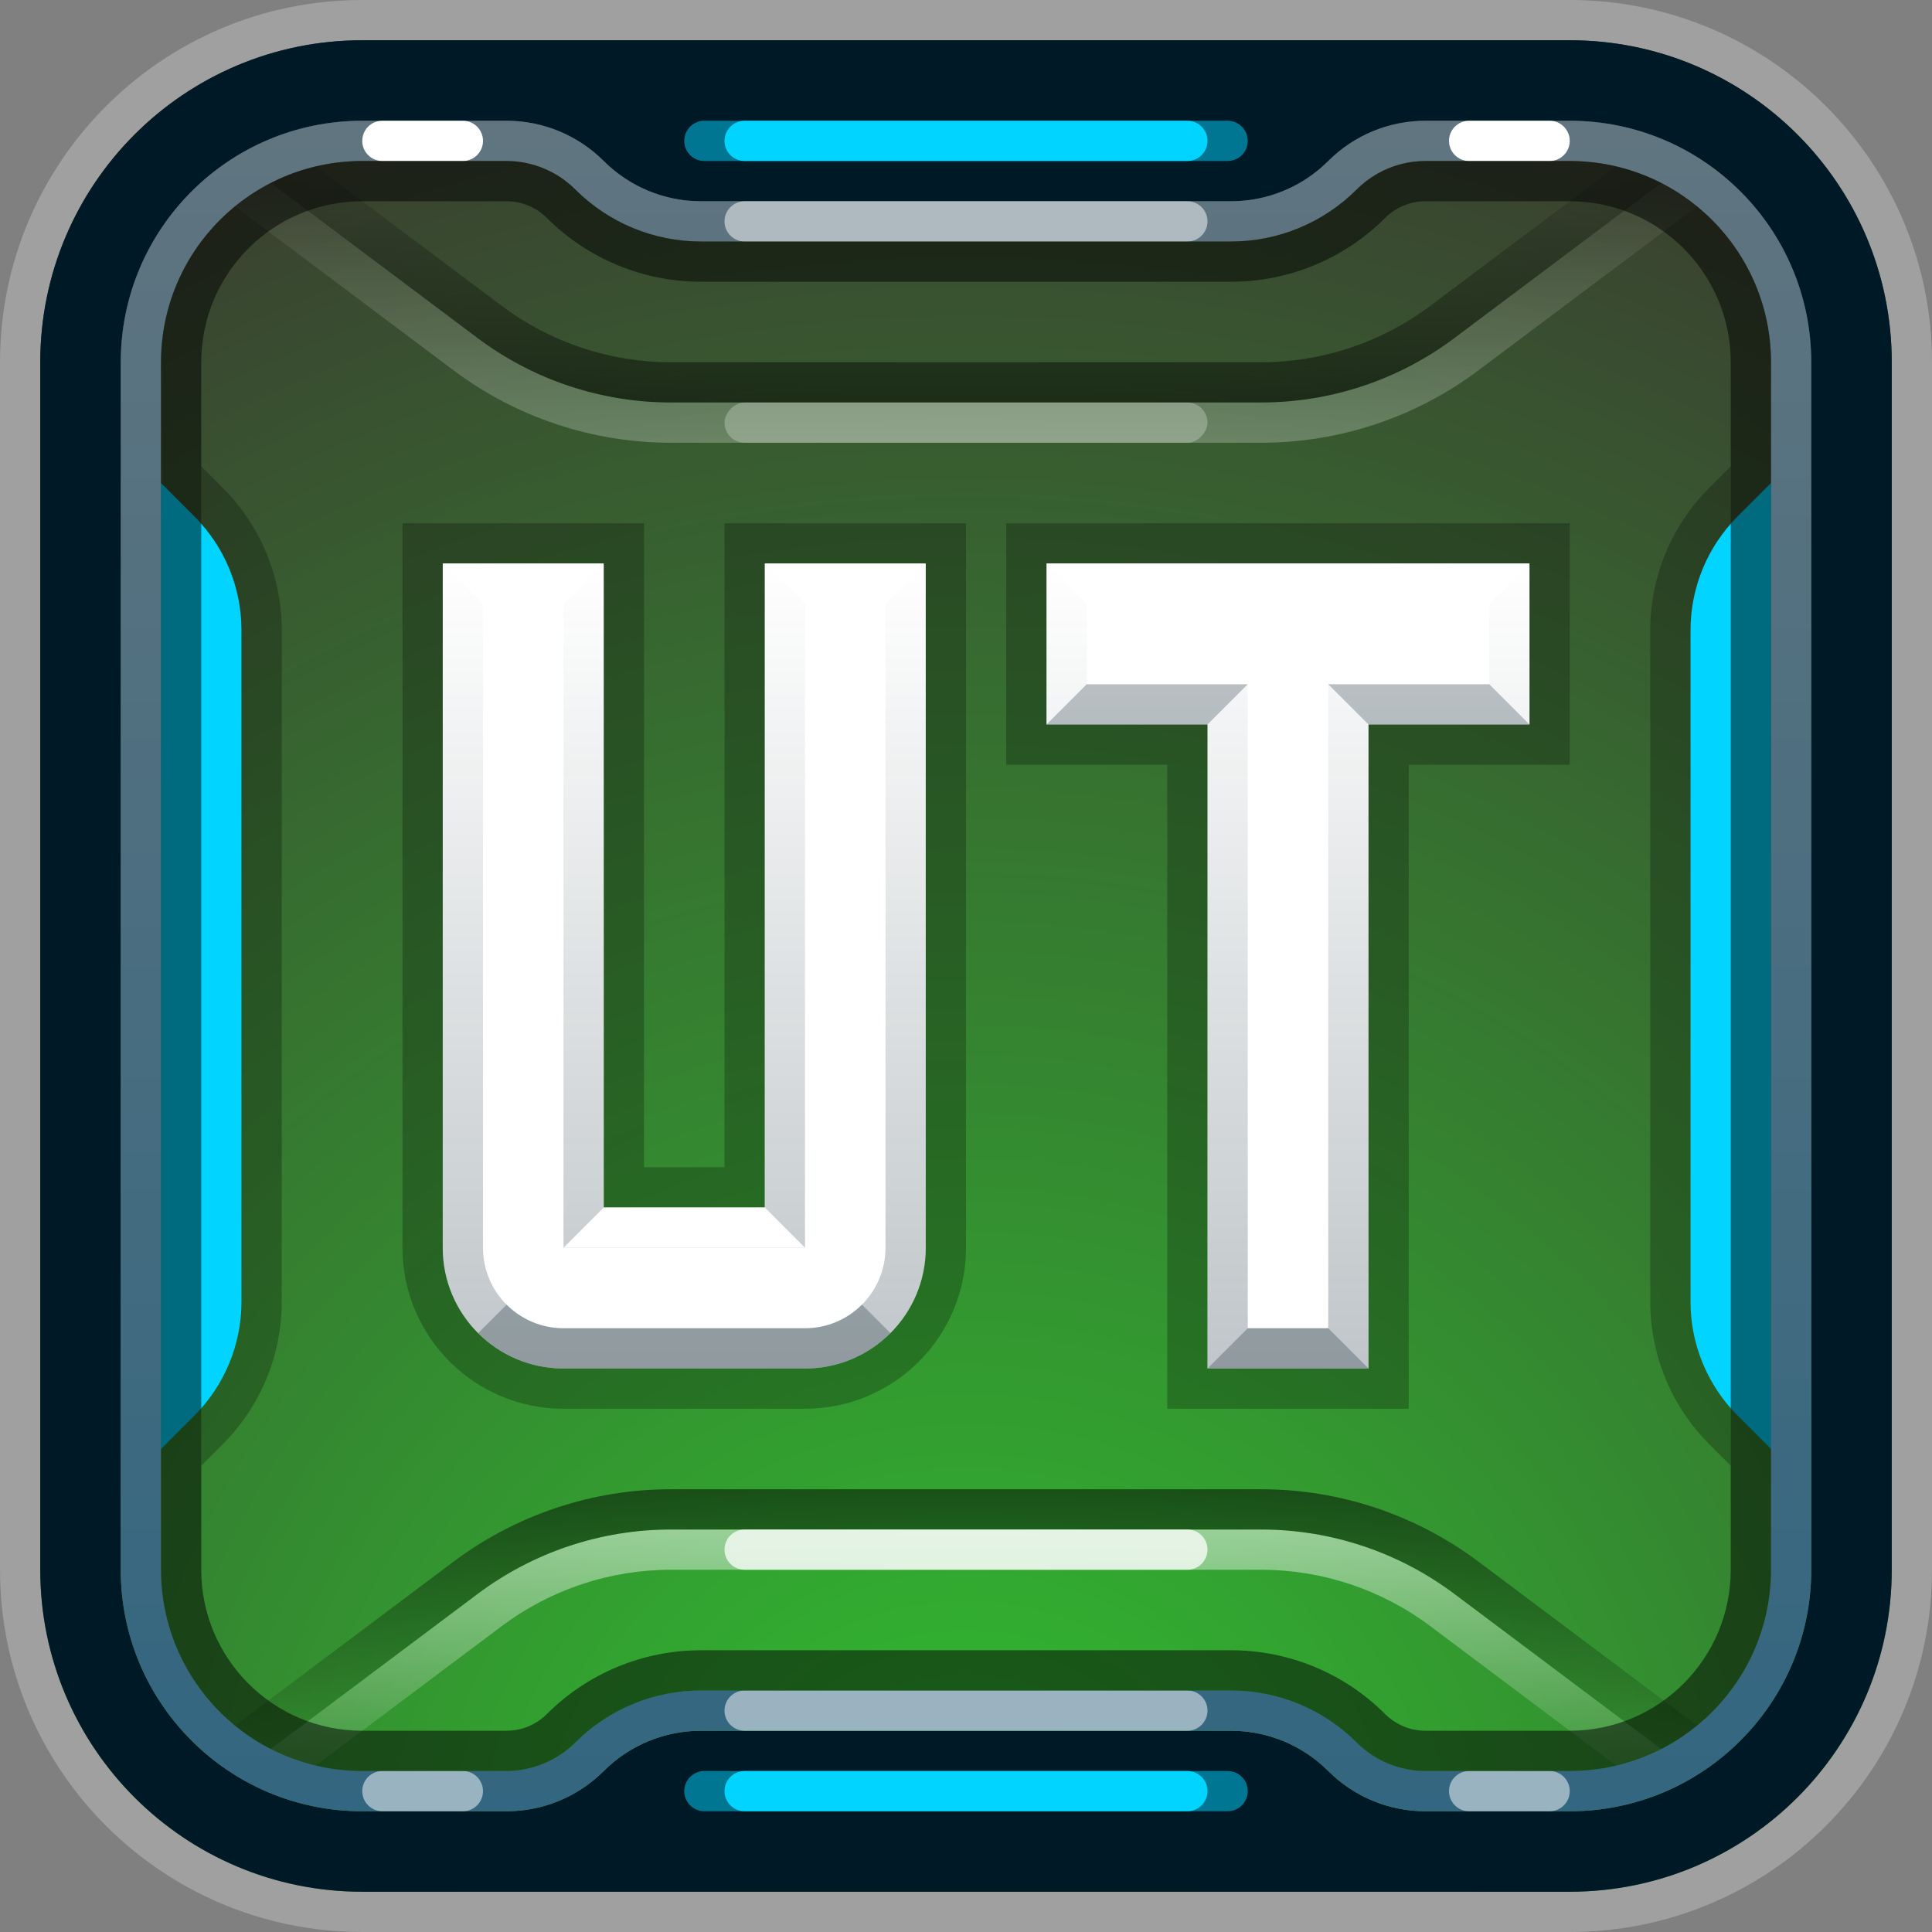 <svg width="96" height="96" viewBox="0 0 96 96" fill="none" xmlns="http://www.w3.org/2000/svg">
<rect x="0" y="0" width="96" height="96" fill="#808080" stroke="none"/>
<g id="UT">
<path id="Rectangle 3256" d="M2 18C2 9.163 9.163 2 18 2H78C86.837 2 94 9.163 94 18V78C94 86.837 86.837 94 78 94H18C9.163 94 2 86.837 2 78V18Z" fill="url(#paint0_radial_26599_95352)"/>
<path id="Union" d="M8 72L9.657 70.343C11.157 68.843 12 66.808 12 64.686V31.314C12 29.192 11.157 27.157 9.657 25.657L8 24V72Z" fill="#00D4FF"/>
<g id="Union_2">
<path d="M88 72L86.343 70.343C84.843 68.843 84 66.808 84 64.686V31.314C84 29.192 84.843 27.157 86.343 25.657L88 24V72Z" fill="#00D4FF"/>
</g>
<path id="Vector 2376 (Stroke) (Stroke)" opacity="0.5" fill-rule="evenodd" clip-rule="evenodd" d="M33.333 78C30.304 78 27.357 78.983 24.933 80.8L13.2 89.6L12 88L23.733 79.2C26.503 77.123 29.871 76 33.333 76H62.667C66.129 76 69.497 77.123 72.267 79.2L84 88L82.8 89.6L71.067 80.8C68.643 78.983 65.696 78 62.667 78H33.333Z" fill="url(#paint1_linear_26599_95352)"/>
<path id="Vector 2376 (Stroke) (Stroke)_2" fill-rule="evenodd" clip-rule="evenodd" d="M22.534 77.6C25.65 75.263 29.439 74 33.334 74H62.667C66.562 74 70.352 75.263 73.467 77.6L85.201 86.4L84.001 88L72.267 79.2C69.498 77.123 66.129 76 62.667 76H33.334C29.872 76 26.504 77.123 23.734 79.2L12.001 88L10.801 86.4L22.534 77.6Z" fill="url(#paint2_linear_26599_95352)"/>
<path id="Vector 2376 (Stroke) (Stroke)_3" opacity="0.5" fill-rule="evenodd" clip-rule="evenodd" d="M33.333 18C30.304 18 27.357 17.017 24.933 15.2L13.2 6.4L12 8L23.733 16.8C26.503 18.877 29.871 20 33.333 20H62.667C66.129 20 69.497 18.877 72.267 16.8L84 8L82.8 6.4L71.067 15.2C68.643 17.017 65.696 18 62.667 18H33.333Z" fill="url(#paint3_linear_26599_95352)"/>
<path id="Vector 2376 (Stroke) (Stroke)_4" fill-rule="evenodd" clip-rule="evenodd" d="M22.534 18.4C25.65 20.737 29.439 22 33.334 22H62.667C66.562 22 70.352 20.737 73.467 18.4L85.201 9.6L84.001 8L72.267 16.8C69.498 18.877 66.129 20 62.667 20H33.334C29.872 20 26.504 18.877 23.734 16.8L12.001 8L10.801 9.6L22.534 18.4Z" fill="url(#paint4_linear_26599_95352)"/>
<rect id="Rectangle 3271" opacity="0.25" width="24" height="2" rx="1" transform="matrix(1 0 0 -1 36 22)" fill="white"/>
<path id="Union (Stroke)" opacity="0.25" fill-rule="evenodd" clip-rule="evenodd" d="M20 26H32V58H36V26H48V62C48 66.418 44.418 70 40 70H28C23.582 70 20 66.418 20 62V26ZM78 26V38H70V70H58V38H50V26H78Z" fill="black"/>
<path id="Rectangle 3150 (Stroke)" fill-rule="evenodd" clip-rule="evenodd" d="M18 0H78C87.941 0 96 8.059 96 18V78C96 87.941 87.941 96 78 96H18C8.059 96 0 87.941 0 78V18C0 8.059 8.059 0 18 0ZM18 2C9.163 2 2 9.163 2 18V78C2 86.837 9.163 94 18 94H78C86.837 94 94 86.837 94 78V18C94 9.163 86.837 2 78 2H18Z" fill="white" fill-opacity="0.25"/>
<path id="Union_3" fill-rule="evenodd" clip-rule="evenodd" d="M24 6L18 6C11.373 6 6 11.373 6 18V78C6 84.627 11.373 90 18 90H24H25.172C26.983 90 28.719 89.281 30 88C31.281 86.719 33.017 86 34.828 86H61.172C62.983 86 64.719 86.719 66 88C67.281 89.281 69.017 90 70.828 90H72H78C84.627 90 90 84.627 90 78V18C90 11.373 84.627 6 78 6L72 6L70.828 6C70.828 6 70.827 6 70.826 6C69.016 6.001 67.28 6.72 66 8C64.719 9.281 62.983 10 61.172 10L34.828 10C33.017 10 31.281 9.281 30 8C28.719 6.719 26.983 6 25.172 6H24ZM18 2C9.163 2 2 9.163 2 18V78C2 86.837 9.163 94 18 94H78C86.837 94 94 86.837 94 78V18C94 9.163 86.837 2 78 2H18Z" fill="#001926"/>
<path id="Union_4" fill-rule="evenodd" clip-rule="evenodd" d="M34.828 10C33.018 10 31.281 9.28 30 8C28.719 6.72 26.982 6 25.172 6H18C11.373 6 6 11.373 6 18V78C6 84.627 11.373 90 18 90H25.172C25.959 90 26.73 89.864 27.457 89.606C28.404 89.269 29.275 88.724 30 88C31.281 86.72 33.018 86 34.828 86H61.172C62.982 86 64.719 86.72 66 88C67.281 89.28 69.018 90 70.828 90H78C84.627 90 90 84.627 90 78V18C90 11.373 84.627 6 78 6H70.826C69.016 6.001 67.279 6.72 66 8C65.053 8.947 63.855 9.587 62.565 9.856C62.109 9.951 61.643 10 61.172 10H34.828ZM8 18C8 12.477 12.477 8 18 8H25.172C26.453 8 27.68 8.509 28.586 9.414C30.242 11.07 32.486 12 34.828 12H61.172C63.514 12 65.758 11.07 67.414 9.414C68.01 8.818 68.748 8.395 69.547 8.174C69.961 8.06 70.393 8 70.828 8H78C83.523 8 88 12.477 88 18V78C88 83.522 83.523 88 78 88H70.828C69.547 88 68.32 87.491 67.414 86.586C65.758 84.93 63.514 84 61.172 84H34.828C32.486 84 30.242 84.93 28.586 86.586C27.68 87.491 26.453 88 25.172 88H18C12.477 88 8 83.522 8 78V18Z" fill="url(#paint5_linear_26599_95352)"/>
<path id="Rectangle 3257" opacity="0.5" d="M36 11C36 10.448 36.448 10 37 10H59C59.552 10 60 10.448 60 11C60 11.552 59.552 12 59 12H37C36.448 12 36 11.552 36 11Z" fill="white"/>
<path id="Rectangle 3258" opacity="0.5" d="M36 85C36 84.448 36.448 84 37 84H59C59.552 84 60 84.448 60 85C60 85.552 59.552 86 59 86H37C36.448 86 36 85.552 36 85Z" fill="white"/>
<path id="Rectangle 3270" opacity="0.75" d="M36 77C36 76.448 36.448 76 37 76H59C59.552 76 60 76.448 60 77C60 77.552 59.552 78 59 78H37C36.448 78 36 77.552 36 77Z" fill="white"/>
<path id="Rectangle 3259" d="M18 7C18 6.448 18.448 6 19 6H23C23.552 6 24 6.448 24 7C24 7.552 23.552 8 23 8H19C18.448 8 18 7.552 18 7Z" fill="white"/>
<path id="Rectangle 3260" opacity="0.5" d="M18 89C18 88.448 18.448 88 19 88H23C23.552 88 24 88.448 24 89C24 89.552 23.552 90 23 90H19C18.448 90 18 89.552 18 89Z" fill="white"/>
<path id="Rectangle 3261" d="M72 7C72 6.448 72.448 6 73 6H77C77.552 6 78 6.448 78 7C78 7.552 77.552 8 77 8H73C72.448 8 72 7.552 72 7Z" fill="white"/>
<path id="Rectangle 3262" opacity="0.5" d="M72 89C72 88.448 72.448 88 73 88H77C77.552 88 78 88.448 78 89C78 89.552 77.552 90 77 90H73C72.448 90 72 89.552 72 89Z" fill="white"/>
<path id="Union_5" opacity="0.5" fill-rule="evenodd" clip-rule="evenodd" d="M8 18V78C8 83.522 12.478 88 18 88H25.172C26.443 88 27.686 87.485 28.587 86.585C30.242 84.93 32.487 84 34.828 84H61.172C63.513 84 65.757 84.93 67.413 86.585C68.32 87.491 69.547 88 70.828 88H78C83.522 88 88 83.522 88 78V18C88 12.478 83.522 8 78 8H70.828C69.547 8 68.32 8.509 67.413 9.415C65.757 11.07 63.513 12 61.172 12H34.828C32.487 12 30.242 11.07 28.587 9.415C27.686 8.515 26.443 8 25.172 8H18C12.478 8 8 12.478 8 18ZM86 18C86 13.582 82.419 10 78 10H70.828C70.078 10 69.359 10.298 68.828 10.829C66.796 12.86 64.044 14 61.172 14H34.828C31.956 14 29.204 12.86 27.172 10.829C26.64 10.298 25.922 10 25.172 10H18C13.581 10 10 13.582 10 18V78C10 82.418 13.581 86 18 86H25.172C25.922 86 26.64 85.702 27.172 85.171C29.204 83.14 31.956 82 34.828 82H61.172C64.044 82 66.796 83.14 68.828 85.171C69.359 85.702 70.078 86 70.828 86H78C82.419 86 86 82.418 86 78V18Z" fill="black"/>
<path id="Rectangle 3266" opacity="0.5" d="M34 7C34 6.448 34.448 6 35 6H61C61.552 6 62 6.448 62 7C62 7.552 61.552 8 61 8H35C34.448 8 34 7.552 34 7Z" fill="#00D4FF"/>
<path id="Rectangle 3268" d="M36 7C36 6.448 36.448 6 37 6H59C59.552 6 60 6.448 60 7C60 7.552 59.552 8 59 8H37C36.448 8 36 7.552 36 7Z" fill="#00D4FF"/>
<path id="Rectangle 3267" opacity="0.5" d="M34 89C34 88.448 34.448 88 35 88H61C61.552 88 62 88.448 62 89C62 89.552 61.552 90 61 90H35C34.448 90 34 89.552 34 89Z" fill="#00D4FF"/>
<path id="Rectangle 3269" d="M36 89C36 88.448 36.448 88 37 88H59C59.552 88 60 88.448 60 89C60 89.552 59.552 90 59 90H37C36.448 90 36 89.552 36 89Z" fill="#00D4FF"/>
<g id="Union_6">
<path d="M22 62V28H30V60H38V28H46V62C46 65.314 43.314 68 40 68H28C24.686 68 22 65.314 22 62Z" fill="white"/>
<path d="M76 28V36H68V68H60V36H52V28H76Z" fill="white"/>
</g>
<path id="Union (Stroke)_2" opacity="0.25" fill-rule="evenodd" clip-rule="evenodd" d="M28 62V30H24V62C24 64.209 25.791 66 28 66H40C42.209 66 44 64.209 44 62V30H40V62H28ZM38 28H46V62C46 65.314 43.314 68 40 68H28C24.686 68 22 65.314 22 62V28H30V60H38V28ZM60 36V68H68V36H76V28H52V36H60ZM54 34H62V66H66V34H74V30H54V34Z" fill="url(#paint6_linear_26599_95352)"/>
<path id="Intersect" opacity="0.25" d="M25.174 64.828C25.898 65.552 26.898 66 28.002 66H40.002C41.107 66 42.107 65.552 42.831 64.828L44.245 66.242C43.159 67.328 41.659 68 40.002 68H28.002C26.346 68 24.846 67.328 23.76 66.242L25.174 64.828Z" fill="#001926"/>
<path id="Vector 2369" opacity="0.25" d="M62 66L60 68H68L66 66H62Z" fill="#001926"/>
<path id="Vector 2370" d="M24 30L22 28H30L28 30H24Z" fill="white"/>
<path id="Vector 2375" d="M30 60L28 62H40L38 60H30Z" fill="white"/>
<path id="Vector 2371" d="M40 30L38 28H46L44 30H40Z" fill="white"/>
<path id="Vector 2372" d="M54 30L52 28H76L74 30H54Z" fill="white"/>
<path id="Vector 2373" opacity="0.25" d="M54 34L52 36H60L62 34H54Z" fill="#001926"/>
<path id="Vector 2374" opacity="0.25" d="M74 34L76 36H68L66 34H74Z" fill="#001926"/>
<path id="Subtract" d="M86 23.172L84.929 24.243C83.054 26.118 82 28.662 82 31.314V64.687C82 67.339 83.054 69.882 84.929 71.758L86 72.829V69.978C84.715 68.521 84 66.641 84 64.687V31.314C84 29.36 84.715 27.48 86 26.023V23.172Z" fill="black" fill-opacity="0.25"/>
<path id="Subtract_2" d="M10 72.829L11.071 71.758C12.946 69.882 14 67.339 14 64.687V31.314C14 28.662 12.946 26.118 11.071 24.243L10 23.172V26.023C11.285 27.48 12 29.36 12 31.314V64.687C12 66.641 11.285 68.521 10 69.978V72.829Z" fill="black" fill-opacity="0.25"/>
</g>
<defs>
<radialGradient id="paint0_radial_26599_95352" cx="0" cy="0" r="1" gradientUnits="userSpaceOnUse" gradientTransform="translate(48 94) rotate(-90) scale(92)">
<stop stop-color="#30BF30"/>
<stop offset="1" stop-color="#3A4030"/>
</radialGradient>
<linearGradient id="paint1_linear_26599_95352" x1="48" y1="76" x2="48" y2="89.6" gradientUnits="userSpaceOnUse">
<stop stop-color="white"/>
<stop offset="1" stop-color="white" stop-opacity="0"/>
</linearGradient>
<linearGradient id="paint2_linear_26599_95352" x1="48.001" y1="74" x2="48.001" y2="88" gradientUnits="userSpaceOnUse">
<stop stop-opacity="0.5"/>
<stop offset="1" stop-opacity="0"/>
</linearGradient>
<linearGradient id="paint3_linear_26599_95352" x1="48" y1="20" x2="48" y2="6.4" gradientUnits="userSpaceOnUse">
<stop/>
<stop offset="1" stop-opacity="0"/>
</linearGradient>
<linearGradient id="paint4_linear_26599_95352" x1="48.001" y1="22" x2="48.001" y2="8" gradientUnits="userSpaceOnUse">
<stop stop-color="white" stop-opacity="0.25"/>
<stop offset="1" stop-color="white" stop-opacity="0"/>
</linearGradient>
<linearGradient id="paint5_linear_26599_95352" x1="48" y1="6" x2="48" y2="90" gradientUnits="userSpaceOnUse">
<stop stop-color="#607580"/>
<stop offset="1" stop-color="#336680"/>
</linearGradient>
<linearGradient id="paint6_linear_26599_95352" x1="48" y1="28" x2="48" y2="68" gradientUnits="userSpaceOnUse">
<stop stop-color="#001926" stop-opacity="0"/>
<stop offset="1" stop-color="#001926"/>
</linearGradient>
</defs>
</svg>
